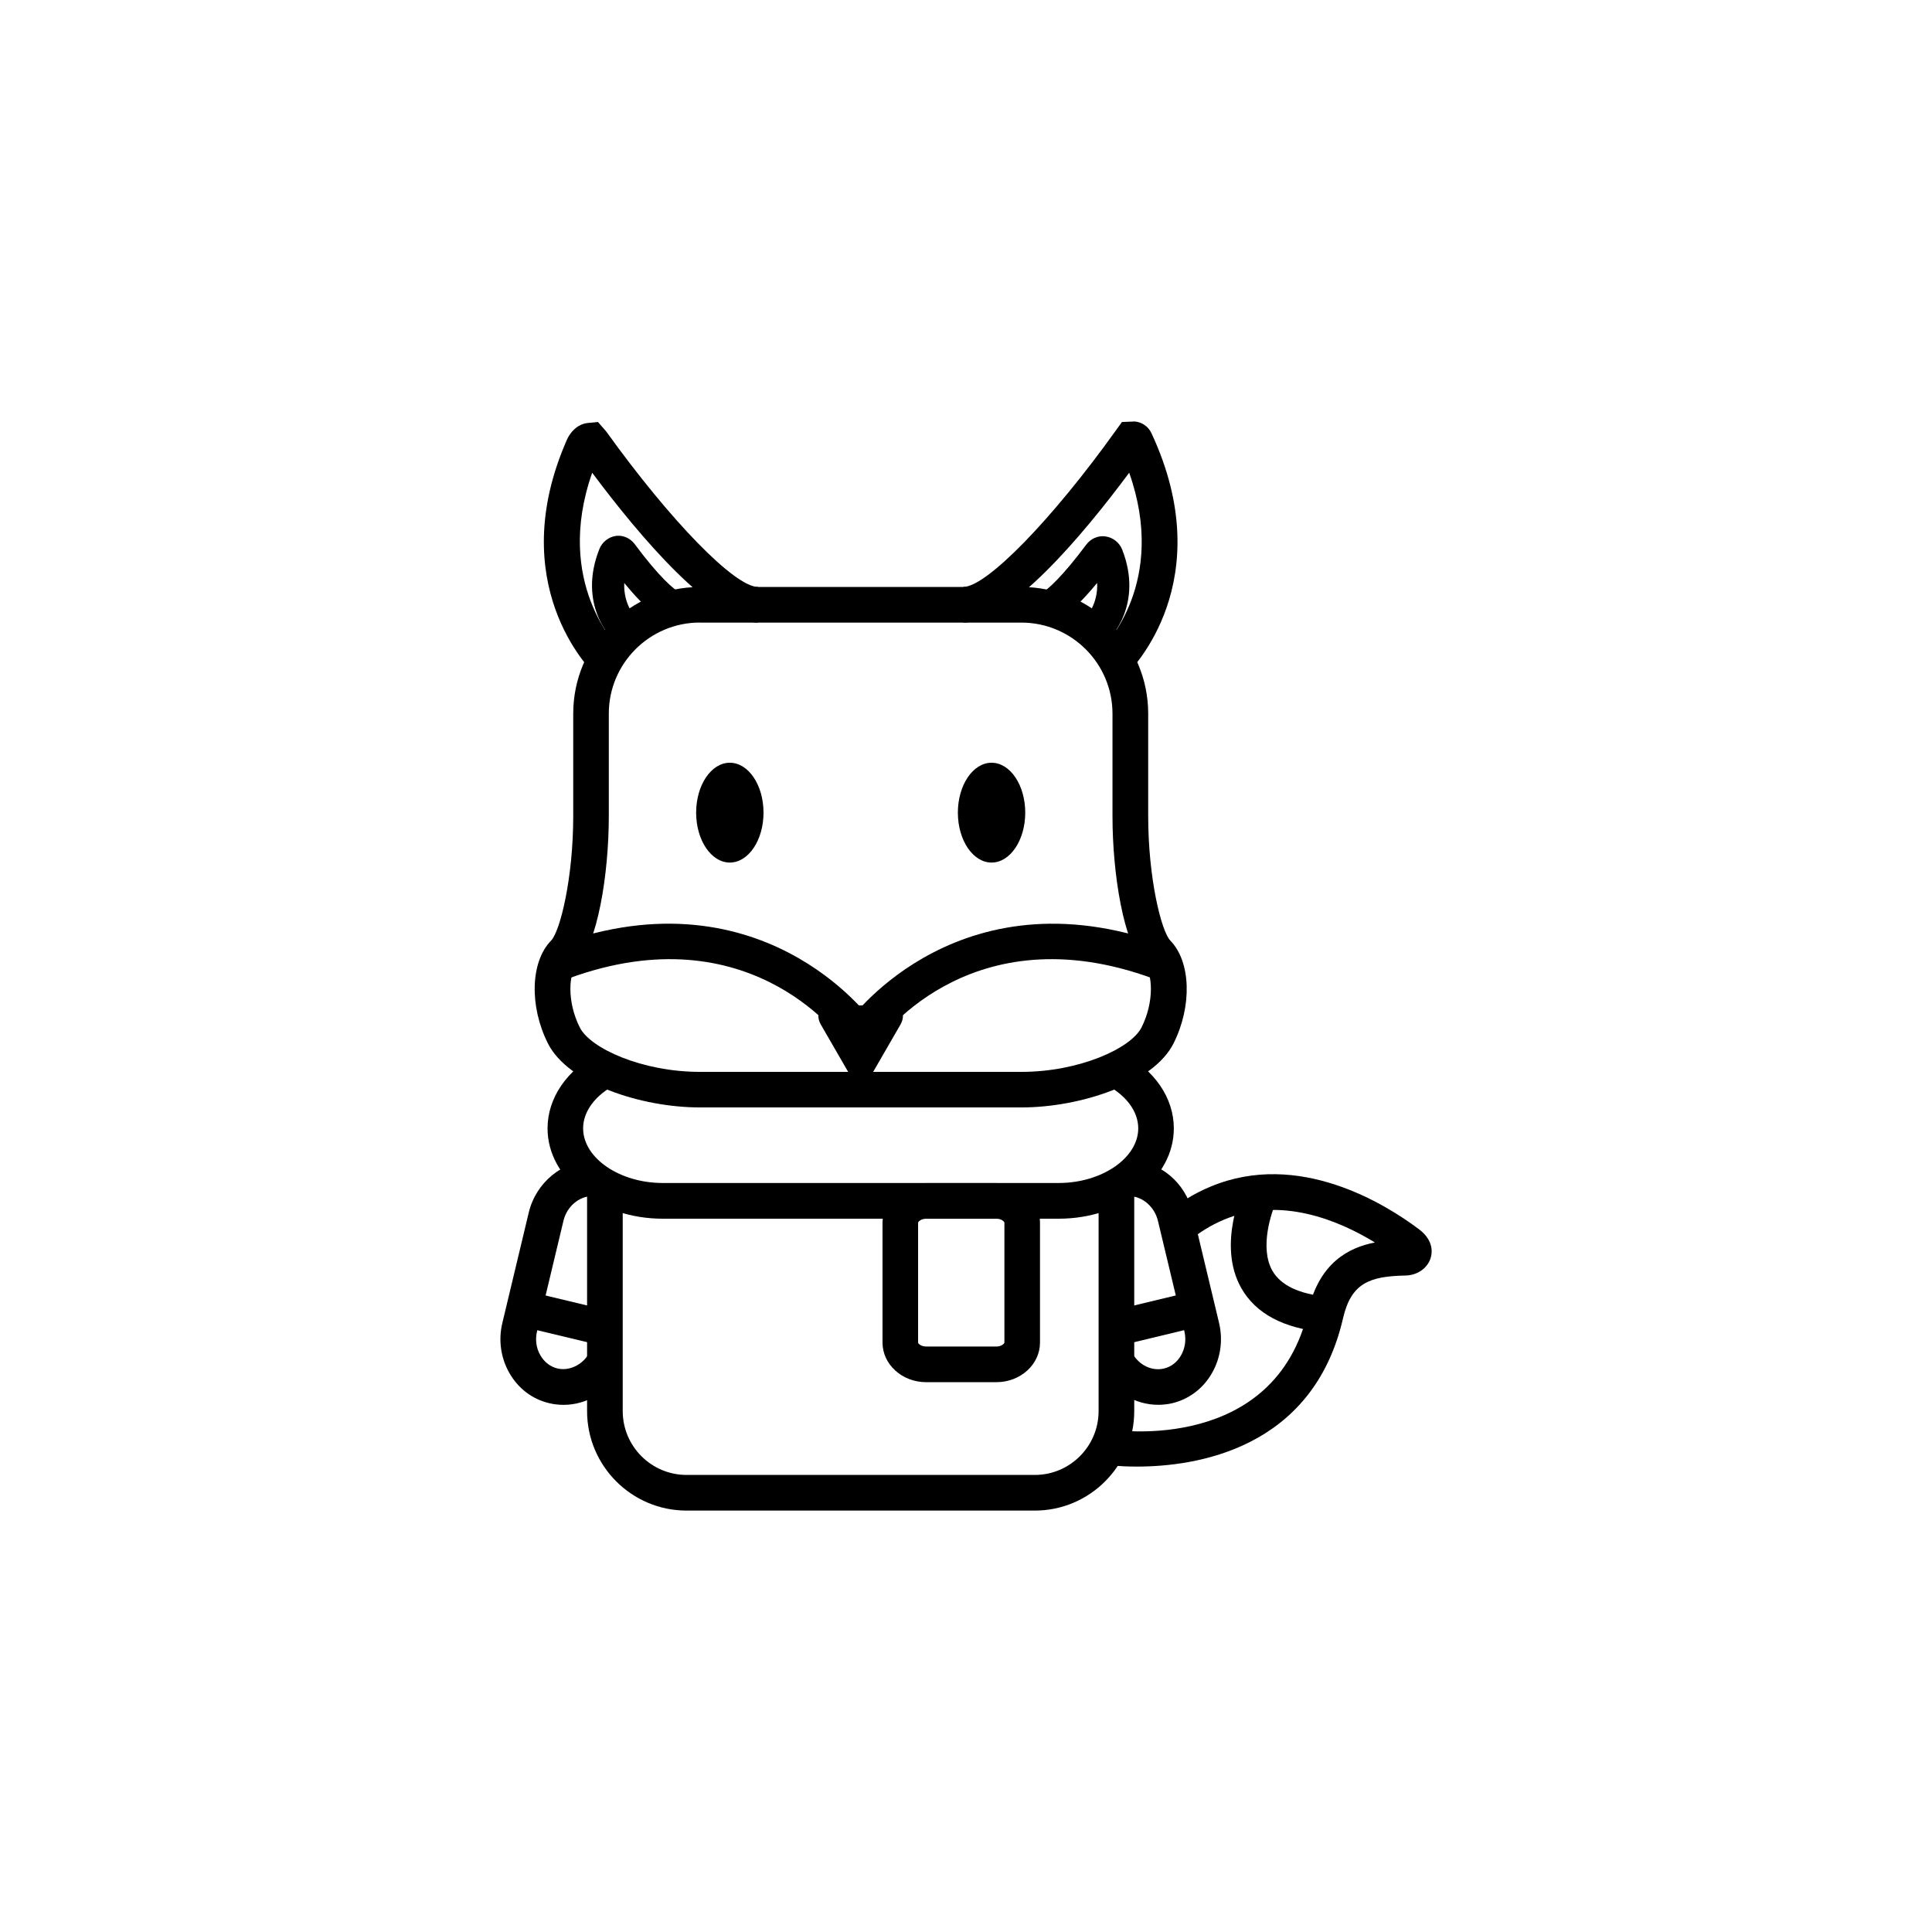 <?xml version="1.0" encoding="UTF-8"?>
<!-- Uploaded to: ICON Repo, www.iconrepo.com, Generator: ICON Repo Mixer Tools -->
<svg fill="#000000" width="800px" height="800px" version="1.1" viewBox="144 144 512 512" xmlns="http://www.w3.org/2000/svg">
 <g>
  <path d="m414.7 437.48h-85.207c-15.617 0-34.969-6.344-40.305-16.988-4.961-9.918-4.598-21.633 0.852-27.223 2.394-2.457 5.871-16.531 5.871-32.969v-27.176c0-18.516 15.066-33.566 33.582-33.566h85.207c18.516 0 33.582 15.066 33.582 33.566v27.176c0 16.438 3.481 30.512 5.871 32.969 5.449 5.606 5.809 17.32 0.852 27.238-5.352 10.629-24.688 16.973-40.305 16.973zm-85.223-128.5c-13.32 0-24.137 10.832-24.137 24.137v27.176c0 15.289-2.945 33.785-8.551 39.566-1.984 2.031-2.644 9.445 0.852 16.406 2.785 5.574 16.562 11.793 31.836 11.793h85.207c15.289 0 29.062-6.219 31.836-11.793 3.496-6.941 2.832-14.359 0.852-16.406-5.606-5.762-8.551-24.262-8.551-39.551v-27.176c0-13.305-10.832-24.137-24.137-24.137h-85.207z"/>
  <path d="m424.57 466.97h-104.95c-16.832 0-30.512-10.738-30.512-23.93 0-8.078 5.102-15.523 13.664-19.98l4.328 8.391c-5.367 2.785-8.566 7.102-8.566 11.57 0 7.856 9.652 14.484 21.082 14.484h104.95c11.43 0 21.082-6.629 21.082-14.484 0-4.473-3.211-8.816-8.598-11.586l4.328-8.391c8.582 4.441 13.699 11.918 13.699 19.996 0.004 13.191-13.676 23.93-30.508 23.93z"/>
  <path d="m418.23 544.32h-92.277c-14.547 0-26.371-11.824-26.371-26.371v-59.637h9.445v59.637c0 9.336 7.59 16.926 16.926 16.926h92.277c9.32 0 16.91-7.59 16.91-16.926v-59.637h9.445v59.637c0 14.547-11.824 26.371-26.355 26.371z"/>
  <path d="m301.49 322.54c-0.992-0.961-24.09-23.836-7.211-62.094 0.82-1.844 2.738-4.078 5.465-4.348l2.723-0.27 2.188 2.519c17.16 23.871 34.086 41.203 40.242 41.203v9.445c-12.09 0-31.379-22.859-43.957-39.707-10.281 29.223 6.91 46.273 7.102 46.461z"/>
  <path d="m442.7 322.54-6.551-6.801 3.273 3.402-3.289-3.387c0.754-0.754 17.336-17.523 7.117-46.477-12.594 16.941-31.805 39.707-43.957 39.707v-9.445c6.141 0 23.523-17.84 40.445-41.5l1.59-2.203 3.434-0.141c1.906 0.188 3.59 1.371 4.394 3.117 18.277 39.211-5.449 62.75-6.457 63.727z"/>
  <path d="m306.46 313.59c-0.379-0.379-9.477-9.383-3.606-24.121 0.723-1.828 2.441-3.18 4.375-3.449 1.777-0.25 3.746 0.535 4.961 2.156 6.406 8.66 10.691 12.391 12.012 12.785l-0.332 8.469c-1.715 0-5.465 0-14.438-10.941-0.25 5.668 2.816 8.863 2.977 9.035z"/>
  <path d="m437.72 313.59-5.934-6.078c0.172-0.172 3.211-3.371 2.977-9.035-9.004 10.941-12.738 10.941-14.438 10.941v-8.5c0.961-0.348 5.18-4.016 11.492-12.516 1.211-1.652 3.148-2.519 5.117-2.25 2 0.27 3.746 1.637 4.473 3.527 5.695 14.621-3.312 23.535-3.688 23.91z"/>
  <path d="m379.61 410.44c3.273 0 4.613 2.312 2.977 5.164l-7.527 13.035c-1.637 2.832-4.312 2.832-5.953 0l-7.527-13.035c-1.637-2.832-0.301-5.164 2.977-5.164z"/>
  <path d="m376.82 419.95-7.699-5.465c0.301-0.41 29.93-41.266 86.168-19.113l-3.481 8.801c-49.09-19.363-73.934 14.328-74.988 15.777z"/>
  <path d="m367.36 419.95c-1.039-1.449-25.914-35.141-74.988-15.777l-3.481-8.801c56.254-22.168 85.867 18.703 86.168 19.113z"/>
  <path d="m346.34 359.36c0 7.305-3.996 13.227-8.93 13.227-4.93 0-8.926-5.922-8.926-13.227 0-7.305 3.996-13.227 8.926-13.227 4.934 0 8.93 5.922 8.93 13.227"/>
  <path d="m415.7 359.36c0 7.305-3.996 13.227-8.926 13.227-4.93 0-8.93-5.922-8.93-13.227 0-7.305 4-13.227 8.93-13.227 4.93 0 8.926 5.922 8.926 13.227"/>
  <path d="m408.07 510.29h-18.641c-6.375 0-11.555-4.707-11.555-10.5v-31.754c0-5.793 5.18-10.5 11.555-10.5h18.641c6.359 0 11.539 4.707 11.539 10.5v31.754c0.004 5.793-5.176 10.5-11.539 10.5zm-18.641-43.312c-1.371 0-2.125 0.805-2.125 1.055v31.754c0 0.27 0.754 1.055 2.125 1.055h18.641c1.355 0 2.109-0.805 2.109-1.055v-31.754c0-0.27-0.754-1.055-2.109-1.055z"/>
  <path d="m445.31 532.66c-5.039 0-8.344-0.473-8.469-0.488l1.449-9.352c1.762 0.316 43.707 6.234 52.426-31.551 2.93-12.691 10.801-16.688 17.648-17.996-9.555-5.856-24.969-12.328-39.926-6.078-3.527 1.449-6.941 3.59-10.188 6.344l-6.125-7.195c4-3.418 8.266-6.062 12.707-7.887 23.348-9.746 46.367 4.66 55.184 11.289 4.078 3.055 3.527 6.438 3.086 7.746-0.867 2.66-3.543 4.488-6.66 4.535-9.461 0.203-14.359 1.953-16.531 11.352-8.031 34.875-39.312 39.281-54.602 39.281z"/>
  <path d="m450.95 516.29c-6.016 0-11.855-3.352-15.035-8.895l8.203-4.707c1.762 3.102 5.164 4.754 8.344 3.984 1.891-0.441 3.512-1.684 4.535-3.512 1.086-1.906 1.402-4.172 0.867-6.391l-6.992-29.207c-0.914-3.793-4.141-6.566-7.684-6.582l0.062-9.445c7.965 0.047 14.879 5.715 16.816 13.809l6.992 29.223c1.086 4.566 0.426 9.289-1.859 13.289-2.332 4.109-6.094 6.941-10.547 8.016-1.215 0.273-2.473 0.418-3.703 0.418z"/>
  <path d="m460.6 486.1 2.215 9.199-21.199 5.106-2.215-9.199z"/>
  <path d="m293.35 516.3c-1.258 0-2.551-0.141-3.809-0.441-4.473-1.055-8.219-3.906-10.562-8.016-2.281-4-2.945-8.723-1.844-13.273l6.992-29.238c1.891-7.934 8.941-13.746 16.766-13.809l0.094 9.445c-3.559 0.031-6.785 2.801-7.668 6.566l-6.992 29.238c-0.535 2.219-0.234 4.488 0.867 6.375 1.023 1.812 2.644 3.055 4.535 3.512 3.07 0.723 6.582-0.883 8.359-3.984l8.188 4.707c-3.242 5.625-8.941 8.918-14.926 8.918z"/>
  <path d="m283.58 486.12 21.203 5.09-2.207 9.199-21.203-5.09z"/>
  <path d="m494.87 497.03c-10.707-0.977-18.074-4.914-21.914-11.668-6.582-11.602 0.582-26.703 0.898-27.348l8.516 4.109c-1.496 3.133-4.613 12.578-1.18 18.625 2.234 3.891 7.117 6.219 14.547 6.894z"/>
 </g>
</svg>